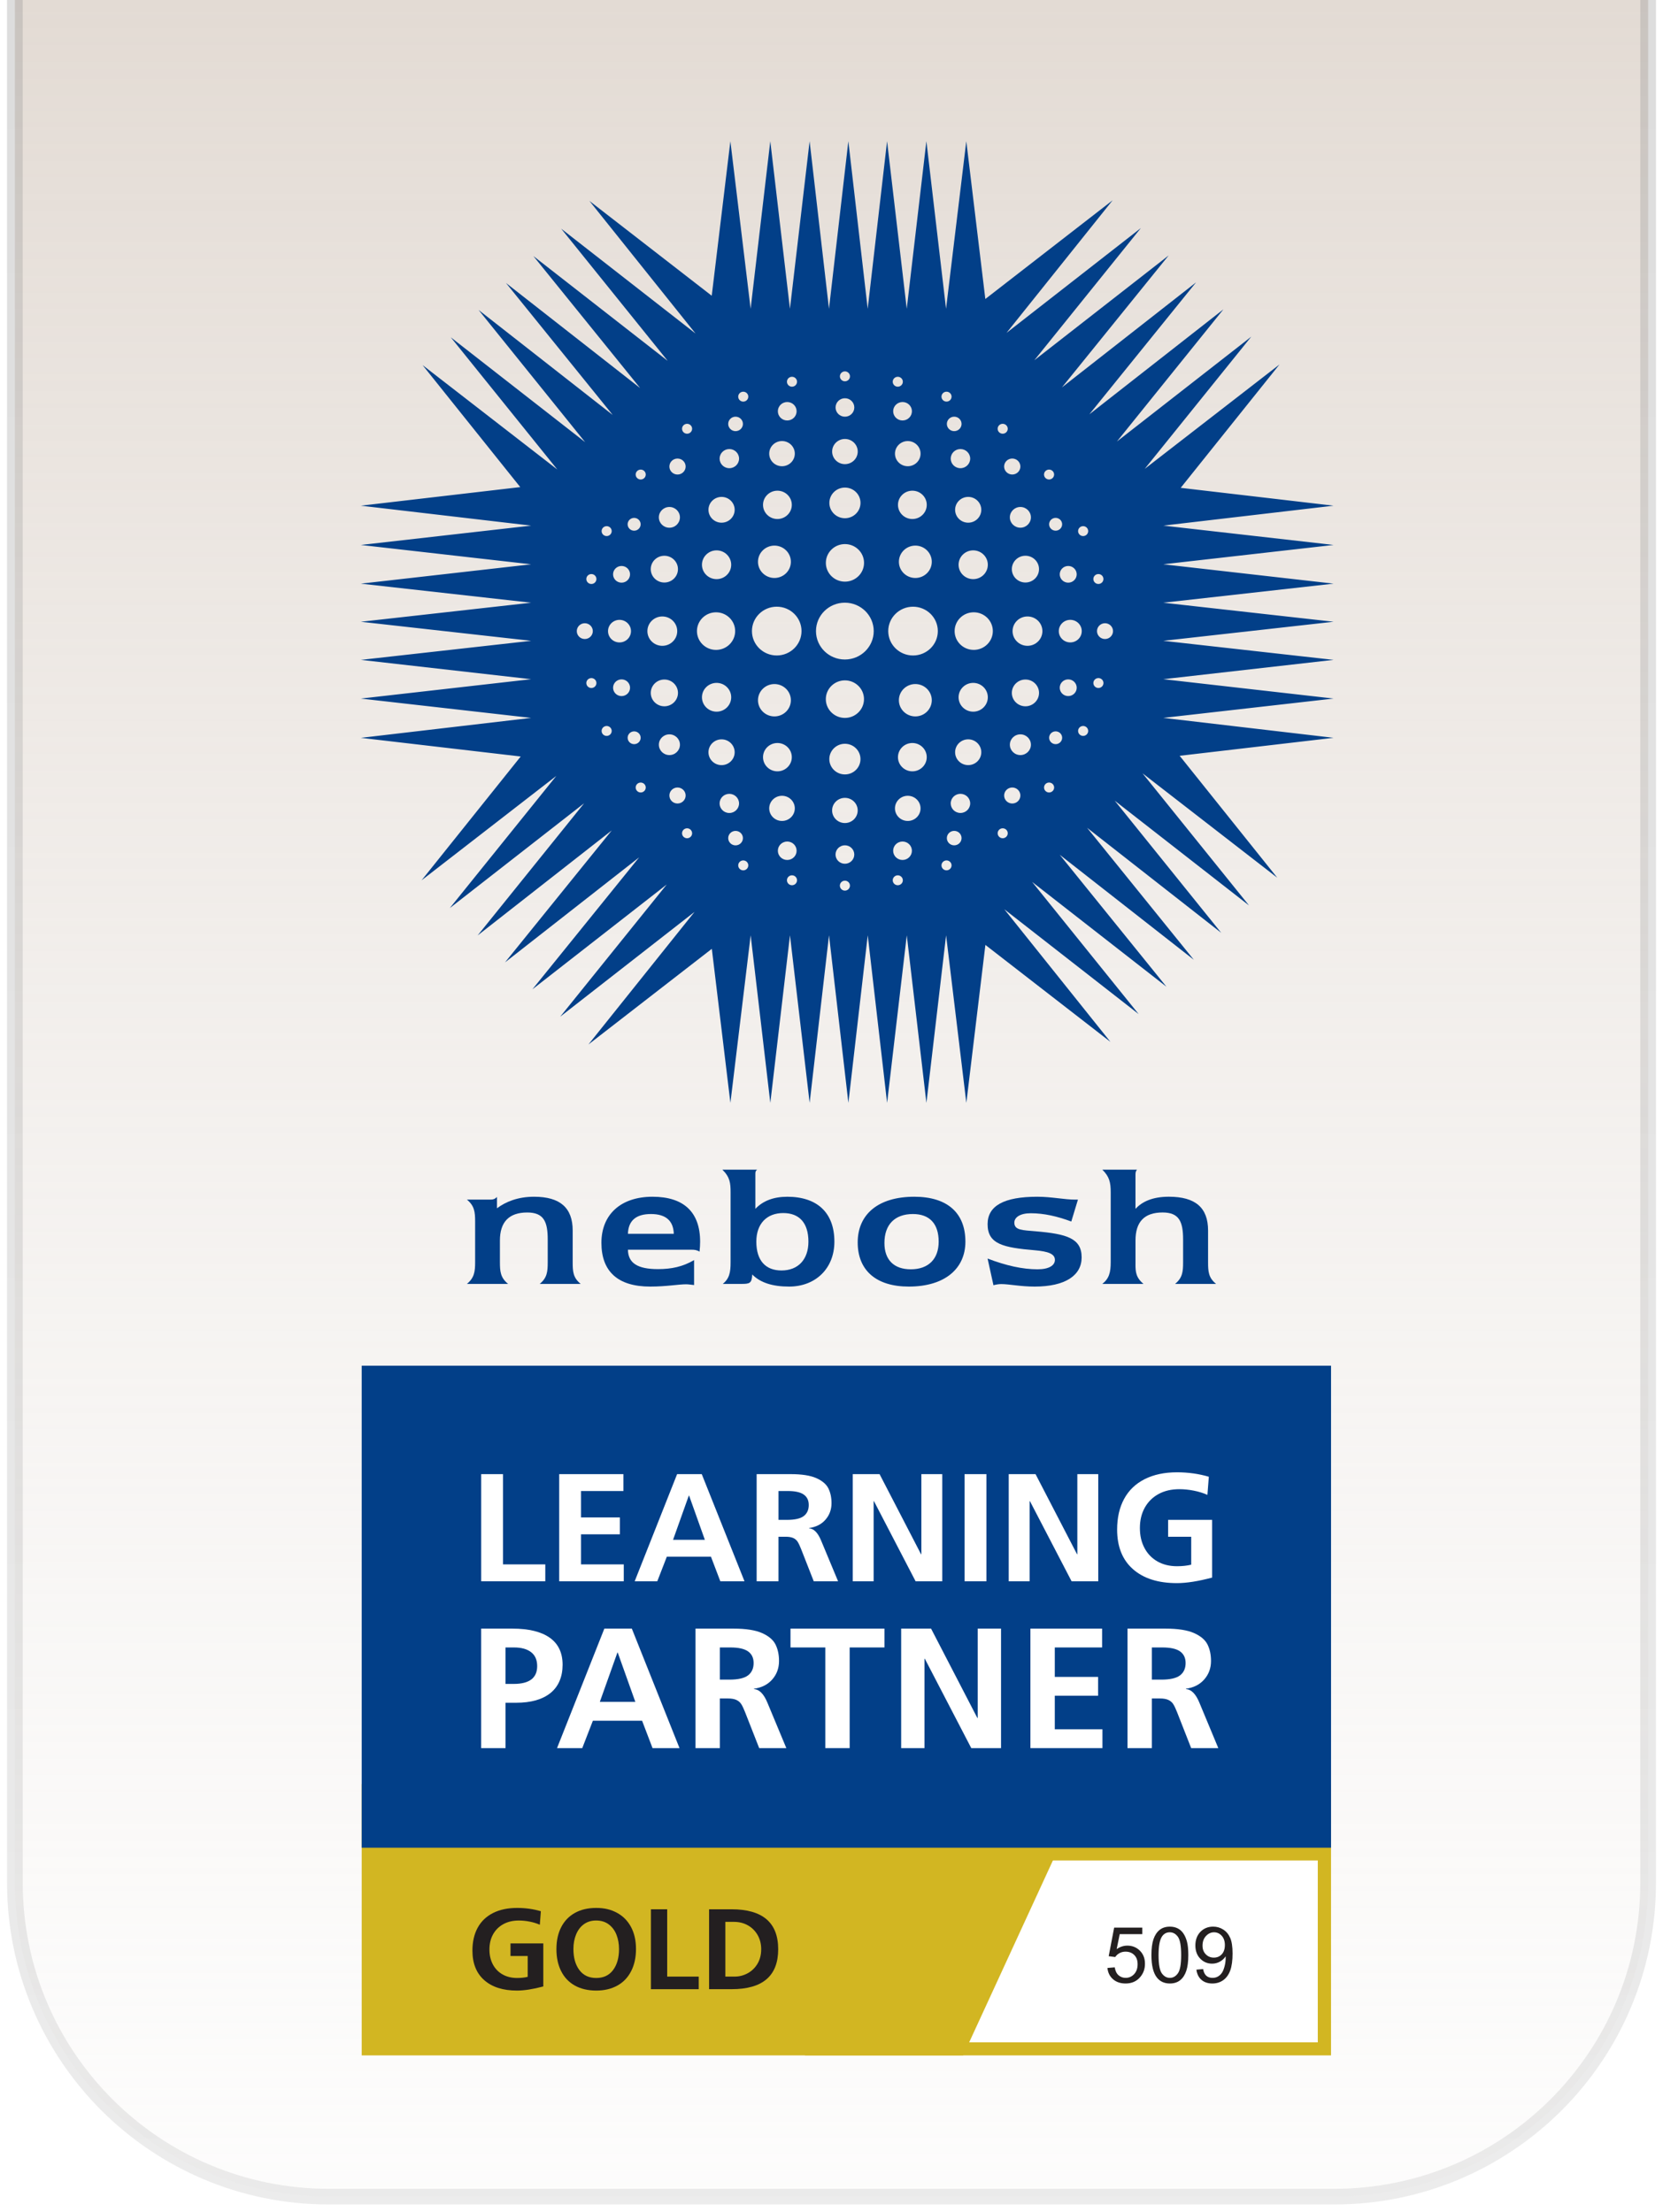 <svg xmlns="http://www.w3.org/2000/svg" width="106" height="141" viewBox="0 0 106 141" fill="none"><g filter="url(#filter0_b_304_614)"><path d="M0.949 0H105.052V120C105.052 131.046 96.097 140 85.052 140H20.949C9.904 140 0.949 131.046 0.949 120V0Z" fill="url(#paint0_linear_304_614)"></path><path d="M0.949 0H105.052H0.949ZM105.552 120C105.552 131.322 96.374 140.5 85.052 140.5H20.949C9.627 140.5 0.449 131.322 0.449 120H1.449C1.449 130.77 10.18 139.5 20.949 139.5H85.052C95.821 139.5 104.552 130.77 104.552 120H105.552ZM20.949 140.5C9.627 140.5 0.449 131.322 0.449 120V0H1.449V120C1.449 130.77 10.18 139.5 20.949 139.5V140.5ZM105.552 0V120C105.552 131.322 96.374 140.5 85.052 140.5V139.5C95.821 139.5 104.552 130.77 104.552 120V0H105.552Z" fill="url(#paint1_linear_304_614)" fill-opacity="0.3"></path></g><g clip-path="url(#clip0_304_614)"><path d="M51.318 131H84.84V113.71H42.743L51.318 131Z" fill="#D2B622"></path><path d="M50.906 130.169H83.996V118.577H42.331L50.906 130.169Z" fill="white"></path><path d="M61.392 131H23.055V113.71H69.352L61.392 131Z" fill="#D2B622"></path><path d="M32.539 123.862H34.63V126.605C33.972 126.78 33.413 126.868 32.954 126.868C32.064 126.868 31.368 126.647 30.866 126.204C30.364 125.761 30.113 125.134 30.113 124.321C30.113 123.757 30.224 123.271 30.447 122.862C30.67 122.454 30.996 122.141 31.426 121.924C31.856 121.708 32.368 121.6 32.961 121.6C33.49 121.6 33.994 121.67 34.474 121.811L34.408 122.672C34.21 122.585 33.993 122.518 33.759 122.472C33.525 122.426 33.296 122.403 33.073 122.403C32.693 122.403 32.362 122.48 32.08 122.636C31.798 122.792 31.58 123.008 31.427 123.285C31.273 123.563 31.197 123.884 31.197 124.248C31.197 124.613 31.268 124.918 31.411 125.193C31.555 125.468 31.76 125.682 32.027 125.835C32.294 125.988 32.606 126.065 32.961 126.065C33.213 126.065 33.439 126.041 33.636 125.992V124.664H32.539V123.862Z" fill="#231F20"></path><path d="M35.467 124.219C35.467 123.684 35.569 123.219 35.771 122.825C35.974 122.431 36.265 122.129 36.645 121.917C37.026 121.706 37.478 121.6 38.002 121.6C38.526 121.6 38.95 121.704 39.333 121.914C39.716 122.123 40.013 122.425 40.223 122.818C40.433 123.212 40.538 123.679 40.538 124.22C40.538 124.76 40.435 125.232 40.227 125.635C40.019 126.039 39.724 126.346 39.341 126.554C38.958 126.764 38.512 126.868 38.002 126.868C37.493 126.868 37.018 126.762 36.638 126.547C36.257 126.333 35.967 126.027 35.767 125.628C35.566 125.23 35.466 124.76 35.466 124.22L35.467 124.219ZM39.456 124.219C39.456 123.893 39.403 123.593 39.297 123.318C39.191 123.043 39.028 122.821 38.808 122.654C38.588 122.486 38.317 122.402 37.996 122.402C37.694 122.402 37.435 122.481 37.217 122.639C36.999 122.797 36.834 123.015 36.72 123.292C36.606 123.57 36.55 123.878 36.55 124.219C36.55 124.773 36.675 125.22 36.928 125.558C37.18 125.896 37.538 126.065 38.004 126.065C38.469 126.065 38.827 125.896 39.079 125.558C39.331 125.22 39.457 124.774 39.457 124.219H39.456Z" fill="#231F20"></path><path d="M42.527 121.687V125.977H44.537V126.78H41.489V121.687H42.528H42.527Z" fill="#231F20"></path><path d="M46.628 121.687C48.61 121.687 49.602 122.536 49.602 124.233C49.602 125.931 48.613 126.779 46.636 126.779H45.197V121.687H46.628V121.687ZM48.519 124.233C48.519 123.897 48.443 123.597 48.293 123.332C48.141 123.067 47.935 122.86 47.673 122.712C47.411 122.564 47.117 122.489 46.791 122.489H46.234V125.977H46.82C47.117 125.977 47.395 125.907 47.654 125.766C47.914 125.625 48.123 125.423 48.281 125.161C48.439 124.898 48.518 124.589 48.518 124.234L48.519 124.233Z" fill="#231F20"></path><path d="M84.841 87.041H23.055V117.763H84.841V87.041Z" fill="#023F88"></path><path d="M32.387 81.828H29.763C30.235 81.437 30.285 81.045 30.285 80.433V77.852C30.285 77.227 30.235 76.848 29.763 76.457H31.231C31.418 76.457 31.541 76.432 31.678 76.285V77.008C32.238 76.592 33.009 76.273 34.041 76.273C35.707 76.273 36.503 76.983 36.503 78.427V80.434C36.503 81.045 36.528 81.437 37.014 81.829H34.402C34.874 81.438 34.912 81.058 34.912 80.434V79.002C34.912 77.864 34.663 77.277 33.606 77.277C32.45 77.277 31.865 77.876 31.865 79.064V80.434C31.865 81.045 31.902 81.437 32.387 81.829V81.828Z" fill="#023F88"></path><path d="M42.947 78.635C42.923 77.803 42.437 77.375 41.492 77.375C40.547 77.375 40.05 77.79 40.025 78.635H42.947ZM43.731 81.853C43.246 81.853 42.475 81.999 41.443 81.999C39.378 81.999 38.334 81.033 38.334 79.21C38.334 77.399 39.577 76.273 41.592 76.273C43.581 76.273 44.626 77.252 44.626 79.136C44.626 79.344 44.613 79.552 44.589 79.773C44.414 79.663 44.253 79.65 44.079 79.65C44.042 79.65 44.016 79.65 43.979 79.65H40.025C40.037 80.507 40.647 80.886 41.94 80.886C42.811 80.886 43.532 80.727 44.241 80.311V81.902C44.03 81.877 43.868 81.853 43.731 81.853Z" fill="#023F88"></path><path d="M51.529 79.137C51.529 77.937 50.945 77.313 49.925 77.313C48.868 77.313 48.209 77.999 48.209 79.137C48.209 80.336 48.793 80.972 49.813 80.972C50.883 80.972 51.529 80.262 51.529 79.137ZM50.174 76.273C52.101 76.273 53.184 77.301 53.184 79.137C53.184 80.85 51.977 81.999 50.298 81.999C49.241 81.999 48.471 81.754 47.948 81.229C47.923 81.804 47.774 81.829 47.239 81.829H46.07C46.493 81.486 46.568 81.095 46.568 80.459V75.993C46.568 75.406 46.531 75.026 46.046 74.549H48.259C48.16 74.622 48.147 74.696 48.147 74.806V74.977V77.045C48.632 76.531 49.316 76.274 50.175 76.274L50.174 76.273Z" fill="#023F88"></path><path d="M56.374 79.222C56.374 80.299 56.983 80.898 58.053 80.898C59.184 80.898 59.831 80.237 59.831 79.136C59.831 77.987 59.246 77.375 58.189 77.375C57.045 77.375 56.374 78.035 56.374 79.222ZM58.277 76.273C60.379 76.273 61.535 77.301 61.535 79.136C61.535 80.862 60.216 81.999 57.928 81.999C55.839 81.999 54.67 80.959 54.67 79.185C54.67 77.386 55.988 76.273 58.277 76.273Z" fill="#023F88"></path><path d="M66.134 80.898C66.855 80.898 67.24 80.653 67.24 80.298C67.24 79.906 66.792 79.76 65.984 79.687C63.945 79.515 62.95 79.295 62.95 78.022C62.95 76.848 63.995 76.273 66.121 76.273C67.029 76.273 67.838 76.457 68.534 76.457C68.596 76.457 68.646 76.457 68.708 76.457L68.285 77.852C67.39 77.521 66.545 77.325 65.699 77.325C65.027 77.325 64.654 77.582 64.654 77.925C64.654 78.414 65.176 78.402 66.022 78.476C67.987 78.646 68.944 78.915 68.944 80.139C68.944 81.29 67.899 81.999 65.947 81.999C65.039 81.999 64.331 81.84 63.82 81.84C63.671 81.84 63.51 81.864 63.323 81.913L62.949 80.213C64.131 80.666 65.188 80.898 66.133 80.898H66.134Z" fill="#023F88"></path><path d="M72.376 80.568C72.376 81.058 72.401 81.424 72.886 81.828H70.263C70.698 81.485 70.797 81.094 70.797 80.433V75.991C70.797 75.355 70.711 74.988 70.263 74.548H72.476C72.389 74.633 72.376 74.743 72.376 74.877V74.975V77.043C72.787 76.603 73.433 76.272 74.503 76.272C76.195 76.272 77.003 76.97 77.003 78.426V80.433C77.003 81.044 77.028 81.436 77.513 81.828H74.901C75.374 81.437 75.411 81.058 75.411 80.433V79.002C75.411 77.864 75.162 77.276 74.105 77.276C72.936 77.276 72.377 77.876 72.377 79.063V80.433C72.377 80.482 72.377 80.531 72.377 80.567L72.376 80.568Z" fill="#023F88"></path><path d="M74.146 33.5L85 32.23L75.258 31.092L81.554 23.23L72.965 29.883L79.754 21.459L71.193 28.139L77.982 19.715L69.434 26.408L76.237 17.997L67.688 24.691L74.491 16.28L65.929 22.96L72.718 14.536L64.156 21.216L70.919 12.765L62.805 19.056L61.592 9L60.301 19.68L59.048 9L57.796 19.68L56.542 9L55.307 19.68L54.074 9L52.839 19.68L51.605 9L50.351 19.68L49.098 9L47.845 19.68L46.554 9L45.366 18.849L37.57 12.805L44.333 21.256L35.771 14.576L42.56 23L33.998 16.32L40.801 24.73L32.252 18.037L39.055 26.448L30.506 19.755L37.296 28.179L28.734 21.499L35.523 29.923L26.935 23.269L33.161 31.045L23 32.23L33.855 33.5L23 34.733L33.855 35.966L23 37.199L33.855 38.413L23 39.628L33.855 40.842L23 42.057L33.855 43.289L23 44.523L33.855 45.755L23 47.026L33.19 48.215L26.872 56.106L35.46 49.452L28.671 57.876L37.233 51.196L30.444 59.62L38.992 52.927L32.189 61.337L40.738 54.644L33.935 63.054L42.497 56.374L35.708 64.798L44.27 58.118L37.507 66.569L45.372 60.472L46.556 70.291L47.847 59.611L49.1 70.291L50.353 59.611L51.607 70.291L52.841 59.611L54.076 70.291L55.31 59.611L56.544 70.291L57.798 59.611L59.05 70.291L60.304 59.611L61.595 70.291L62.809 60.224L70.78 66.403L64.017 57.953L72.578 64.633L65.789 56.209L74.35 62.889L67.548 54.478L76.095 61.171L69.293 52.76L77.841 59.453L71.052 51.029L79.614 57.709L72.825 49.286L81.413 55.94L75.192 48.17L85.002 47.024L74.148 45.754L85.002 44.522L74.148 43.288L85.002 42.056L74.148 40.842L85.002 39.627L74.148 38.413L85.002 37.198L74.148 35.965L85.002 34.732L74.148 33.499L74.146 33.5ZM43.185 29.225C43.471 29.225 43.703 29.453 43.703 29.735C43.703 30.016 43.471 30.244 43.185 30.244C42.899 30.244 42.667 30.016 42.667 29.735C42.667 29.453 42.899 29.225 43.185 29.225ZM42.667 32.312C43.038 32.312 43.339 32.608 43.339 32.973C43.339 33.338 43.038 33.634 42.667 33.634C42.296 33.634 41.995 33.338 41.995 32.973C41.995 32.608 42.296 32.312 42.667 32.312ZM42.346 35.421C42.825 35.421 43.213 35.803 43.213 36.274C43.213 36.745 42.825 37.127 42.346 37.127C41.867 37.127 41.479 36.745 41.479 36.274C41.479 35.803 41.867 35.421 42.346 35.421ZM40.42 33.007C40.649 33.007 40.835 33.19 40.835 33.415C40.835 33.64 40.65 33.824 40.42 33.824C40.191 33.824 40.005 33.641 40.005 33.415C40.005 33.19 40.191 33.007 40.42 33.007ZM39.618 36.072C39.917 36.072 40.159 36.31 40.159 36.604C40.159 36.898 39.917 37.136 39.618 37.136C39.319 37.136 39.077 36.898 39.077 36.604C39.077 36.31 39.319 36.072 39.618 36.072ZM38.669 33.534C38.846 33.534 38.99 33.675 38.99 33.85C38.99 34.024 38.846 34.166 38.669 34.166C38.491 34.166 38.347 34.024 38.347 33.85C38.347 33.675 38.492 33.534 38.669 33.534ZM36.765 40.225C36.765 39.947 36.993 39.722 37.275 39.722C37.557 39.722 37.786 39.947 37.786 40.225C37.786 40.502 37.557 40.727 37.275 40.727C36.993 40.727 36.765 40.502 36.765 40.225ZM37.695 43.85C37.517 43.85 37.373 43.708 37.373 43.533C37.373 43.358 37.517 43.217 37.695 43.217C37.872 43.217 38.016 43.359 38.016 43.533C38.016 43.708 37.872 43.85 37.695 43.85ZM37.695 37.22C37.517 37.22 37.373 37.078 37.373 36.903C37.373 36.728 37.517 36.587 37.695 36.587C37.872 36.587 38.016 36.729 38.016 36.903C38.016 37.078 37.872 37.22 37.695 37.22ZM38.669 46.903C38.491 46.903 38.347 46.761 38.347 46.587C38.347 46.412 38.492 46.27 38.669 46.27C38.846 46.27 38.99 46.412 38.99 46.587C38.99 46.761 38.846 46.903 38.669 46.903ZM38.756 40.225C38.756 39.828 39.084 39.506 39.487 39.506C39.891 39.506 40.219 39.828 40.219 40.225C40.219 40.623 39.892 40.945 39.487 40.945C39.084 40.945 38.756 40.623 38.756 40.225ZM39.619 44.365C39.32 44.365 39.078 44.126 39.078 43.833C39.078 43.538 39.32 43.3 39.619 43.3C39.918 43.3 40.16 43.538 40.16 43.833C40.16 44.126 39.918 44.365 39.619 44.365ZM40.006 47.021C40.006 46.796 40.191 46.613 40.421 46.613C40.65 46.613 40.836 46.796 40.836 47.021C40.836 47.246 40.65 47.429 40.421 47.429C40.191 47.429 40.006 47.246 40.006 47.021ZM40.839 50.508C40.662 50.508 40.518 50.366 40.518 50.191C40.518 50.017 40.662 49.876 40.839 49.876C41.017 49.876 41.16 50.017 41.16 50.191C41.16 50.366 41.016 50.508 40.839 50.508ZM40.839 30.561C40.662 30.561 40.518 30.419 40.518 30.245C40.518 30.07 40.662 29.929 40.839 29.929C41.017 29.929 41.16 30.07 41.16 30.245C41.16 30.42 41.016 30.561 40.839 30.561ZM42.216 39.29C42.741 39.29 43.167 39.708 43.167 40.225C43.167 40.742 42.741 41.161 42.216 41.161C41.69 41.161 41.265 40.742 41.265 40.225C41.265 39.709 41.69 39.29 42.216 39.29ZM41.48 44.162C41.48 43.691 41.868 43.309 42.347 43.309C42.825 43.309 43.214 43.691 43.214 44.162C43.214 44.633 42.825 45.015 42.347 45.015C41.868 45.015 41.48 44.633 41.48 44.162ZM41.996 47.463C41.996 47.098 42.297 46.803 42.668 46.803C43.039 46.803 43.34 47.099 43.34 47.463C43.34 47.828 43.039 48.124 42.668 48.124C42.297 48.124 41.996 47.828 41.996 47.463ZM42.667 50.701C42.667 50.419 42.899 50.191 43.185 50.191C43.471 50.191 43.703 50.419 43.703 50.701C43.703 50.983 43.471 51.211 43.185 51.211C42.899 51.211 42.667 50.983 42.667 50.701ZM43.795 53.425C43.617 53.425 43.474 53.283 43.474 53.108C43.474 52.933 43.618 52.791 43.795 52.791C43.972 52.791 44.116 52.933 44.116 53.108C44.116 53.283 43.972 53.425 43.795 53.425ZM43.795 27.643C43.617 27.643 43.474 27.501 43.474 27.327C43.474 27.152 43.618 27.011 43.795 27.011C43.973 27.011 44.116 27.153 44.116 27.327C44.116 27.501 43.972 27.643 43.795 27.643ZM46.885 26.557C47.144 26.557 47.354 26.764 47.354 27.018C47.354 27.272 47.144 27.479 46.885 27.479C46.627 27.479 46.416 27.272 46.416 27.018C46.416 26.763 46.627 26.557 46.885 26.557ZM46.488 28.62C46.83 28.62 47.108 28.893 47.108 29.23C47.108 29.567 46.83 29.84 46.488 29.84C46.146 29.84 45.868 29.567 45.868 29.23C45.868 28.893 46.146 28.62 46.488 28.62ZM45.993 31.67C46.454 31.67 46.828 32.038 46.828 32.491C46.828 32.945 46.454 33.313 45.993 33.313C45.532 33.313 45.158 32.945 45.158 32.491C45.158 32.038 45.532 31.67 45.993 31.67ZM45.675 35.077C46.19 35.077 46.607 35.488 46.607 35.994C46.607 36.5 46.19 36.911 45.675 36.911C45.16 36.911 44.743 36.5 44.743 35.994C44.743 35.488 45.16 35.077 45.675 35.077ZM45.641 39.025C46.314 39.025 46.859 39.561 46.859 40.223C46.859 40.884 46.314 41.421 45.641 41.421C44.969 41.421 44.424 40.884 44.424 40.223C44.424 39.561 44.969 39.025 45.641 39.025ZM44.743 44.44C44.743 43.934 45.16 43.523 45.675 43.523C46.19 43.523 46.607 43.934 46.607 44.44C46.607 44.947 46.19 45.358 45.675 45.358C45.16 45.358 44.743 44.947 44.743 44.44ZM45.158 47.944C45.158 47.49 45.532 47.122 45.993 47.122C46.454 47.122 46.828 47.49 46.828 47.944C46.828 48.397 46.454 48.765 45.993 48.765C45.532 48.765 45.158 48.397 45.158 47.944ZM45.867 51.205C45.867 50.868 46.145 50.595 46.487 50.595C46.829 50.595 47.107 50.868 47.107 51.205C47.107 51.542 46.829 51.816 46.487 51.816C46.145 51.816 45.867 51.542 45.867 51.205ZM46.416 53.417C46.416 53.163 46.627 52.957 46.885 52.957C47.144 52.957 47.354 53.163 47.354 53.417C47.354 53.672 47.144 53.879 46.885 53.879C46.627 53.879 46.416 53.672 46.416 53.417ZM47.375 55.471C47.197 55.471 47.054 55.329 47.054 55.154C47.054 54.979 47.198 54.838 47.375 54.838C47.553 54.838 47.696 54.98 47.696 55.154C47.696 55.328 47.552 55.471 47.375 55.471ZM47.375 25.597C47.197 25.597 47.054 25.455 47.054 25.28C47.054 25.106 47.198 24.965 47.375 24.965C47.553 24.965 47.696 25.106 47.696 25.28C47.696 25.455 47.552 25.597 47.375 25.597ZM50.481 24.014C50.659 24.014 50.803 24.155 50.803 24.33C50.803 24.504 50.659 24.646 50.481 24.646C50.304 24.646 50.16 24.504 50.16 24.33C50.16 24.155 50.304 24.014 50.481 24.014ZM50.178 25.623C50.509 25.623 50.776 25.886 50.776 26.211C50.776 26.536 50.509 26.799 50.178 26.799C49.848 26.799 49.581 26.536 49.581 26.211C49.581 25.886 49.848 25.623 50.178 25.623ZM49.845 28.11C50.295 28.11 50.661 28.47 50.661 28.912C50.661 29.356 50.295 29.715 49.845 29.715C49.395 29.715 49.03 29.355 49.03 28.912C49.03 28.469 49.395 28.11 49.845 28.11ZM49.552 31.274C50.059 31.274 50.47 31.678 50.47 32.177C50.47 32.675 50.059 33.079 49.552 33.079C49.046 33.079 48.635 32.675 48.635 32.177C48.635 31.678 49.046 31.274 49.552 31.274ZM49.363 34.774C49.941 34.774 50.411 35.236 50.411 35.806C50.411 36.375 49.942 36.837 49.363 36.837C48.784 36.837 48.314 36.375 48.314 35.806C48.314 35.236 48.784 34.774 49.363 34.774ZM48.314 44.629C48.314 44.06 48.784 43.598 49.363 43.598C49.941 43.598 50.411 44.06 50.411 44.629C50.411 45.199 49.942 45.66 49.363 45.66C48.784 45.66 48.314 45.199 48.314 44.629ZM48.635 48.258C48.635 47.759 49.046 47.355 49.552 47.355C50.059 47.355 50.47 47.759 50.47 48.258C50.47 48.756 50.059 49.16 49.552 49.16C49.046 49.16 48.635 48.756 48.635 48.258ZM49.03 51.521C49.03 51.078 49.395 50.719 49.845 50.719C50.295 50.719 50.661 51.078 50.661 51.521C50.661 51.965 50.295 52.323 49.845 52.323C49.395 52.323 49.03 51.965 49.03 51.521ZM49.581 54.222C49.581 53.898 49.848 53.634 50.178 53.634C50.509 53.634 50.776 53.897 50.776 54.222C50.776 54.547 50.509 54.81 50.178 54.81C49.848 54.81 49.581 54.547 49.581 54.222ZM50.481 56.42C50.304 56.42 50.16 56.278 50.16 56.103C50.16 55.929 50.304 55.787 50.481 55.787C50.659 55.787 50.803 55.929 50.803 56.103C50.803 56.278 50.659 56.42 50.481 56.42ZM49.51 41.776C48.637 41.776 47.929 41.08 47.929 40.221C47.929 39.363 48.637 38.667 49.51 38.667C50.382 38.667 51.089 39.363 51.089 40.221C51.089 41.08 50.382 41.776 49.51 41.776ZM53.856 23.67C54.034 23.67 54.178 23.812 54.178 23.986C54.178 24.161 54.034 24.302 53.856 24.302C53.679 24.302 53.535 24.16 53.535 23.986C53.535 23.812 53.679 23.67 53.856 23.67ZM53.856 25.382C54.186 25.382 54.454 25.645 54.454 25.97C54.454 26.295 54.186 26.558 53.856 26.558C53.526 26.558 53.259 26.295 53.259 25.97C53.259 25.645 53.526 25.382 53.856 25.382ZM53.856 27.977C54.307 27.977 54.672 28.337 54.672 28.779C54.672 29.223 54.306 29.582 53.856 29.582C53.407 29.582 53.041 29.222 53.041 28.779C53.041 28.336 53.406 27.977 53.856 27.977ZM53.856 31.075C54.405 31.075 54.849 31.513 54.849 32.052C54.849 32.592 54.405 33.029 53.856 33.029C53.308 33.029 52.864 32.592 52.864 32.052C52.864 31.512 53.308 31.075 53.856 31.075ZM53.856 34.677C54.528 34.677 55.074 35.213 55.074 35.874C55.074 36.535 54.528 37.071 53.856 37.071C53.185 37.071 52.64 36.535 52.64 35.874C52.64 35.213 53.185 34.677 53.856 34.677ZM53.855 56.763C53.677 56.763 53.533 56.621 53.533 56.446C53.533 56.272 53.677 56.129 53.855 56.129C54.032 56.129 54.176 56.271 54.176 56.446C54.176 56.621 54.032 56.763 53.855 56.763ZM53.855 55.051C53.524 55.051 53.257 54.788 53.257 54.463C53.257 54.138 53.524 53.875 53.855 53.875C54.184 53.875 54.452 54.139 54.452 54.463C54.452 54.787 54.184 55.051 53.855 55.051ZM53.855 52.456C53.404 52.456 53.039 52.097 53.039 51.653C53.039 51.211 53.404 50.851 53.855 50.851C54.305 50.851 54.67 51.21 54.67 51.653C54.67 52.097 54.304 52.456 53.855 52.456ZM53.855 49.358C53.306 49.358 52.861 48.921 52.861 48.381C52.861 47.842 53.306 47.404 53.855 47.404C54.403 47.404 54.847 47.842 54.847 48.381C54.847 48.921 54.403 49.358 53.855 49.358ZM53.855 45.756C53.183 45.756 52.638 45.221 52.638 44.559C52.638 43.899 53.183 43.363 53.855 43.363C54.526 43.363 55.071 43.899 55.071 44.559C55.071 45.221 54.526 45.756 53.855 45.756ZM53.851 42.033C52.834 42.033 52.011 41.223 52.011 40.223C52.011 39.222 52.834 38.412 53.851 38.412C54.867 38.412 55.691 39.223 55.691 40.223C55.691 41.223 54.868 42.033 53.851 42.033ZM70.333 36.903C70.333 37.078 70.189 37.219 70.012 37.219C69.835 37.219 69.691 37.078 69.691 36.903C69.691 36.728 69.835 36.587 70.012 36.587C70.19 36.587 70.333 36.728 70.333 36.903ZM67.286 33.006C67.515 33.006 67.701 33.189 67.701 33.415C67.701 33.64 67.515 33.823 67.286 33.823C67.057 33.823 66.871 33.64 66.871 33.415C66.871 33.189 67.057 33.006 67.286 33.006ZM66.868 30.56C66.69 30.56 66.546 30.418 66.546 30.244C66.546 30.07 66.69 29.928 66.868 29.928C67.045 29.928 67.189 30.07 67.189 30.244C67.189 30.419 67.045 30.56 66.868 30.56ZM68.089 37.136C67.79 37.136 67.548 36.898 67.548 36.604C67.548 36.31 67.79 36.072 68.089 36.072C68.387 36.072 68.629 36.31 68.629 36.604C68.629 36.898 68.387 37.136 68.089 37.136ZM68.951 40.225C68.951 40.622 68.624 40.944 68.219 40.944C67.816 40.944 67.488 40.622 67.488 40.225C67.488 39.827 67.816 39.505 68.219 39.505C68.624 39.505 68.951 39.827 68.951 40.225ZM64.521 29.224C64.807 29.224 65.04 29.452 65.04 29.734C65.04 30.015 64.808 30.243 64.521 30.243C64.236 30.243 64.003 30.015 64.003 29.734C64.003 29.452 64.235 29.224 64.521 29.224ZM63.912 27.643C63.734 27.643 63.59 27.502 63.59 27.328C63.59 27.153 63.734 27.011 63.912 27.011C64.089 27.011 64.234 27.153 64.234 27.328C64.234 27.502 64.089 27.643 63.912 27.643ZM65.04 32.312C65.41 32.312 65.711 32.608 65.711 32.973C65.711 33.337 65.41 33.633 65.04 33.633C64.669 33.633 64.368 33.337 64.368 32.973C64.368 32.608 64.669 32.312 65.04 32.312ZM65.361 35.42C65.84 35.42 66.227 35.802 66.227 36.273C66.227 36.744 65.84 37.126 65.361 37.126C64.882 37.126 64.495 36.744 64.495 36.273C64.495 35.802 64.882 35.42 65.361 35.42ZM60.332 24.964C60.509 24.964 60.653 25.106 60.653 25.28C60.653 25.455 60.509 25.596 60.332 25.596C60.154 25.596 60.01 25.454 60.01 25.28C60.01 25.105 60.154 24.964 60.332 24.964ZM60.821 26.557C61.08 26.557 61.29 26.764 61.29 27.018C61.29 27.272 61.08 27.479 60.821 27.479C60.562 27.479 60.353 27.272 60.353 27.018C60.353 26.763 60.563 26.557 60.821 26.557ZM61.219 28.62C61.562 28.62 61.84 28.893 61.84 29.23C61.84 29.567 61.562 29.84 61.219 29.84C60.876 29.84 60.599 29.567 60.599 29.23C60.599 28.893 60.877 28.62 61.219 28.62ZM61.714 31.67C62.174 31.67 62.548 32.038 62.548 32.491C62.548 32.945 62.175 33.313 61.714 33.313C61.252 33.313 60.879 32.945 60.879 32.491C60.879 32.038 61.252 31.67 61.714 31.67ZM62.032 35.077C62.546 35.077 62.964 35.488 62.964 35.994C62.964 36.5 62.546 36.911 62.032 36.911C61.518 36.911 61.1 36.5 61.1 35.994C61.1 35.487 61.518 35.077 62.032 35.077ZM59.392 35.806C59.392 36.375 58.923 36.837 58.344 36.837C57.765 36.837 57.296 36.375 57.296 35.806C57.296 35.236 57.765 34.774 58.344 34.774C58.923 34.774 59.392 35.236 59.392 35.806ZM59.072 32.177C59.072 32.675 58.661 33.079 58.155 33.079C57.648 33.079 57.237 32.675 57.237 32.177C57.237 31.678 57.648 31.274 58.155 31.274C58.661 31.274 59.072 31.678 59.072 32.177ZM58.677 28.913C58.677 29.357 58.312 29.715 57.861 29.715C57.411 29.715 57.046 29.356 57.046 28.913C57.046 28.47 57.411 28.111 57.861 28.111C58.312 28.111 58.677 28.47 58.677 28.913ZM58.126 26.211C58.126 26.536 57.858 26.799 57.528 26.799C57.199 26.799 56.931 26.536 56.931 26.211C56.931 25.886 57.199 25.623 57.528 25.623C57.859 25.623 58.126 25.886 58.126 26.211ZM57.225 24.014C57.402 24.014 57.547 24.155 57.547 24.33C57.547 24.504 57.402 24.646 57.225 24.646C57.047 24.646 56.903 24.504 56.903 24.33C56.903 24.155 57.047 24.014 57.225 24.014ZM57.225 56.42C57.047 56.42 56.903 56.279 56.903 56.104C56.903 55.93 57.047 55.788 57.225 55.788C57.402 55.788 57.547 55.93 57.547 56.104C57.547 56.279 57.402 56.42 57.225 56.42ZM57.528 54.81C57.198 54.81 56.93 54.547 56.93 54.222C56.93 53.898 57.198 53.634 57.528 53.634C57.858 53.634 58.125 53.897 58.125 54.222C58.125 54.547 57.857 54.81 57.528 54.81ZM57.861 52.323C57.41 52.323 57.045 51.965 57.045 51.521C57.045 51.078 57.41 50.719 57.861 50.719C58.311 50.719 58.676 51.078 58.676 51.521C58.676 51.965 58.311 52.323 57.861 52.323ZM58.154 49.16C57.647 49.16 57.236 48.756 57.236 48.258C57.236 47.759 57.647 47.355 58.154 47.355C58.66 47.355 59.071 47.759 59.071 48.258C59.071 48.756 58.66 49.16 58.154 49.16ZM58.343 45.66C57.764 45.66 57.295 45.198 57.295 44.628C57.295 44.059 57.764 43.597 58.343 43.597C58.922 43.597 59.392 44.059 59.392 44.628C59.392 45.198 58.922 45.66 58.343 45.66ZM58.197 41.777C57.325 41.777 56.617 41.081 56.617 40.222C56.617 39.364 57.325 38.668 58.197 38.668C59.069 38.668 59.777 39.364 59.777 40.222C59.777 41.081 59.069 41.777 58.197 41.777ZM60.332 55.47C60.154 55.47 60.01 55.328 60.01 55.154C60.01 54.979 60.154 54.838 60.332 54.838C60.509 54.838 60.653 54.979 60.653 55.154C60.653 55.328 60.509 55.47 60.332 55.47ZM60.821 53.877C60.562 53.877 60.353 53.671 60.353 53.416C60.353 53.161 60.563 52.955 60.821 52.955C61.08 52.955 61.29 53.162 61.29 53.416C61.29 53.67 61.08 53.877 60.821 53.877ZM61.219 51.814C60.876 51.814 60.599 51.541 60.599 51.204C60.599 50.866 60.877 50.594 61.219 50.594C61.562 50.594 61.84 50.867 61.84 51.204C61.84 51.541 61.562 51.814 61.219 51.814ZM61.714 48.764C61.252 48.764 60.879 48.397 60.879 47.943C60.879 47.489 61.252 47.121 61.714 47.121C62.174 47.121 62.548 47.489 62.548 47.943C62.548 48.397 62.175 48.764 61.714 48.764ZM62.032 45.358C61.517 45.358 61.1 44.947 61.1 44.44C61.1 43.934 61.518 43.523 62.032 43.523C62.546 43.523 62.964 43.934 62.964 44.44C62.964 44.947 62.546 45.358 62.032 45.358ZM62.066 41.42C61.393 41.42 60.848 40.884 60.848 40.222C60.848 39.56 61.393 39.024 62.066 39.024C62.738 39.024 63.283 39.56 63.283 40.222C63.283 40.884 62.738 41.42 62.066 41.42ZM63.912 53.424C63.735 53.424 63.591 53.282 63.591 53.107C63.591 52.932 63.735 52.791 63.912 52.791C64.09 52.791 64.234 52.932 64.234 53.107C64.234 53.282 64.09 53.424 63.912 53.424ZM64.522 51.211C64.236 51.211 64.004 50.983 64.004 50.701C64.004 50.419 64.236 50.191 64.522 50.191C64.808 50.191 65.04 50.419 65.04 50.701C65.04 50.983 64.809 51.211 64.522 51.211ZM65.04 48.124C64.669 48.124 64.369 47.828 64.369 47.463C64.369 47.098 64.669 46.803 65.04 46.803C65.411 46.803 65.711 47.099 65.711 47.463C65.711 47.828 65.41 48.124 65.04 48.124ZM65.362 45.015C64.883 45.015 64.495 44.633 64.495 44.162C64.495 43.691 64.883 43.309 65.362 43.309C65.84 43.309 66.228 43.691 66.228 44.162C66.228 44.633 65.84 45.015 65.362 45.015ZM65.492 41.161C64.967 41.161 64.541 40.742 64.541 40.225C64.541 39.708 64.967 39.29 65.492 39.29C66.018 39.29 66.443 39.708 66.443 40.225C66.443 40.742 66.017 41.161 65.492 41.161ZM66.869 50.508C66.691 50.508 66.548 50.366 66.548 50.191C66.548 50.017 66.692 49.875 66.869 49.875C67.047 49.875 67.191 50.017 67.191 50.191C67.191 50.366 67.047 50.508 66.869 50.508ZM67.287 47.428C67.058 47.428 66.872 47.245 66.872 47.02C66.872 46.795 67.058 46.612 67.287 46.612C67.516 46.612 67.702 46.795 67.702 47.02C67.702 47.245 67.516 47.428 67.287 47.428ZM68.089 44.364C67.79 44.364 67.548 44.126 67.548 43.832C67.548 43.538 67.79 43.3 68.089 43.3C68.388 43.3 68.63 43.538 68.63 43.832C68.63 44.126 68.387 44.364 68.089 44.364ZM69.04 46.903C68.862 46.903 68.718 46.761 68.718 46.586C68.718 46.411 68.862 46.27 69.04 46.27C69.217 46.27 69.361 46.412 69.361 46.586C69.361 46.76 69.217 46.903 69.04 46.903ZM69.04 34.166C68.862 34.166 68.718 34.024 68.718 33.85C68.718 33.675 68.862 33.534 69.04 33.534C69.217 33.534 69.361 33.675 69.361 33.85C69.361 34.025 69.217 34.166 69.04 34.166ZM70.014 43.849C69.836 43.849 69.692 43.707 69.692 43.532C69.692 43.357 69.836 43.216 70.014 43.216C70.191 43.216 70.335 43.358 70.335 43.532C70.335 43.706 70.191 43.849 70.014 43.849ZM70.433 40.727C70.151 40.727 69.923 40.501 69.923 40.224C69.923 39.947 70.151 39.721 70.433 39.721C70.716 39.721 70.944 39.947 70.944 40.224C70.944 40.501 70.716 40.727 70.433 40.727Z" fill="#023F88"></path><path d="M32.063 93.953V99.705H34.757V100.781H30.671V93.953H32.063Z" fill="white"></path><path d="M39.738 93.953V95.029H37.034V96.712H39.51V97.788H37.034V99.706H39.759V100.782H35.643V93.954H39.739L39.738 93.953Z" fill="white"></path><path d="M42.503 99.216L41.896 100.781H40.455L43.159 93.953H44.73L47.454 100.781H45.913L45.317 99.216H42.503ZM42.9 98.14H44.928L43.924 95.323H43.904L42.9 98.14Z" fill="white"></path><path d="M50.078 97.945H49.621V100.781H48.229V93.953H50.406C51.109 93.953 51.65 94.038 52.032 94.207C52.413 94.377 52.67 94.596 52.802 94.863C52.934 95.13 53.001 95.443 53.001 95.802C53.001 96.213 52.871 96.565 52.613 96.859C52.355 97.152 52.006 97.328 51.569 97.387V97.406C51.874 97.426 52.129 97.684 52.335 98.179L53.419 100.781H51.868L51.062 98.726C50.983 98.524 50.91 98.371 50.844 98.266C50.778 98.162 50.685 98.082 50.566 98.026C50.446 97.972 50.283 97.943 50.078 97.943V97.945ZM51.55 95.92C51.55 95.626 51.444 95.405 51.232 95.255C51.02 95.105 50.682 95.029 50.218 95.029H49.622V96.868H50.158C50.662 96.868 51.02 96.787 51.232 96.624C51.444 96.461 51.55 96.226 51.55 95.92Z" fill="white"></path><path d="M55.686 95.675V100.781H54.353V93.953H56.064L58.708 99.059H58.728V93.953H60.06V100.781H58.36L55.706 95.675H55.686Z" fill="white"></path><path d="M62.874 93.953V100.781H61.482V93.953H62.874Z" fill="white"></path><path d="M65.628 95.675V100.781H64.296V93.953H66.006L68.651 99.059H68.67V93.953H70.003V100.781H68.303L65.648 95.675H65.628Z" fill="white"></path><path d="M74.457 96.868H77.261V100.546C76.379 100.781 75.63 100.899 75.014 100.899C73.821 100.899 72.888 100.602 72.215 100.009C71.542 99.415 71.206 98.574 71.206 97.485C71.206 96.728 71.355 96.076 71.653 95.528C71.951 94.98 72.388 94.561 72.965 94.271C73.541 93.981 74.227 93.836 75.023 93.836C75.732 93.836 76.408 93.93 77.051 94.119L76.961 95.274C76.696 95.156 76.406 95.067 76.091 95.005C75.776 94.943 75.47 94.912 75.172 94.912C74.662 94.912 74.217 95.016 73.84 95.224C73.462 95.433 73.17 95.724 72.965 96.095C72.759 96.467 72.657 96.897 72.657 97.386C72.657 97.875 72.753 98.285 72.945 98.653C73.138 99.021 73.413 99.308 73.77 99.514C74.128 99.719 74.546 99.822 75.023 99.822C75.361 99.822 75.662 99.789 75.928 99.724V97.943H74.456V96.867L74.457 96.868Z" fill="white"></path><path d="M32.666 103.799C33.701 103.799 34.492 103.992 35.039 104.377C35.586 104.763 35.86 105.338 35.86 106.101C35.86 106.865 35.603 107.487 35.089 107.902C34.576 108.316 33.845 108.524 32.899 108.524H32.222V111.415H30.669V103.799H32.665H32.666ZM34.24 106.189C34.24 105.796 34.111 105.5 33.852 105.299C33.593 105.1 33.231 104.999 32.765 104.999H32.221V107.323H32.743C33.741 107.323 34.24 106.945 34.24 106.188L34.24 106.189Z" fill="white"></path><path d="M37.79 109.669L37.113 111.415H35.505L38.521 103.799H40.273L43.312 111.415H41.593L40.927 109.669H37.789H37.79ZM38.233 108.468H40.496L39.375 105.326H39.353L38.233 108.468Z" fill="white"></path><path d="M46.395 108.25H45.885V111.415H44.332V103.799H46.761C47.545 103.799 48.149 103.894 48.574 104.083C48.999 104.272 49.286 104.516 49.433 104.814C49.581 105.112 49.655 105.461 49.655 105.861C49.655 106.32 49.511 106.712 49.223 107.04C48.934 107.367 48.546 107.564 48.058 107.629V107.651C48.398 107.673 48.683 107.96 48.912 108.513L50.121 111.415H48.391L47.492 109.124C47.403 108.899 47.322 108.727 47.248 108.611C47.174 108.495 47.07 108.406 46.937 108.344C46.804 108.282 46.623 108.251 46.394 108.251L46.395 108.25ZM48.036 105.992C48.036 105.665 47.918 105.417 47.681 105.25C47.445 105.082 47.067 104.999 46.55 104.999H45.885V107.05H46.484C47.046 107.05 47.445 106.959 47.681 106.778C47.918 106.596 48.036 106.334 48.036 105.992Z" fill="white"></path><path d="M50.387 104.999V103.799H56.375V104.999H54.158V111.415H52.605V104.999H50.387Z" fill="white"></path><path d="M58.926 105.719V111.415H57.44V103.799H59.347L62.297 109.494H62.319V103.799H63.806V111.415H61.909L58.949 105.719H58.926H58.926Z" fill="white"></path><path d="M70.248 103.799V104.999H67.232V106.876H69.993V108.076H67.232V110.215H70.27V111.415H65.679V103.799H70.248Z" fill="white"></path><path d="M73.93 108.25H73.419V111.415H71.867V103.799H74.296C75.079 103.799 75.683 103.894 76.109 104.083C76.534 104.272 76.82 104.516 76.968 104.814C77.116 105.112 77.19 105.461 77.19 105.861C77.19 106.32 77.046 106.712 76.757 107.04C76.469 107.367 76.081 107.564 75.593 107.629V107.651C75.933 107.673 76.218 107.96 76.447 108.513L77.655 111.415H75.925L75.027 109.124C74.938 108.899 74.857 108.727 74.783 108.611C74.709 108.495 74.605 108.406 74.472 108.344C74.339 108.282 74.158 108.251 73.928 108.251L73.93 108.25ZM75.571 105.992C75.571 105.665 75.452 105.417 75.216 105.25C74.979 105.082 74.602 104.999 74.085 104.999H73.419V107.05H74.019C74.58 107.05 74.979 106.959 75.216 106.778C75.453 106.596 75.571 106.334 75.571 105.992H75.571Z" fill="white"></path><path d="M70.59 125.426L71.054 125.387C71.089 125.61 71.168 125.778 71.294 125.889C71.42 126.001 71.572 126.057 71.749 126.057C71.962 126.057 72.142 125.978 72.29 125.82C72.437 125.661 72.511 125.452 72.511 125.19C72.511 124.929 72.44 124.746 72.298 124.602C72.156 124.458 71.97 124.387 71.741 124.387C71.598 124.387 71.469 124.419 71.355 124.483C71.24 124.547 71.15 124.629 71.084 124.73L70.668 124.677L71.017 122.855H72.811V123.271H71.371L71.177 124.225C71.393 124.076 71.621 124.003 71.859 124.003C72.173 124.003 72.439 124.11 72.656 124.325C72.872 124.54 72.98 124.816 72.98 125.152C72.98 125.489 72.885 125.751 72.695 125.985C72.464 126.272 72.147 126.416 71.747 126.416C71.419 126.416 71.152 126.326 70.944 126.145C70.737 125.964 70.618 125.725 70.588 125.426H70.59Z" fill="#231F20"></path><path d="M73.392 124.606C73.392 124.187 73.436 123.848 73.523 123.593C73.611 123.338 73.742 123.14 73.914 123.001C74.087 122.862 74.305 122.793 74.567 122.793C74.761 122.793 74.93 122.832 75.077 122.908C75.223 122.984 75.343 123.095 75.438 123.24C75.534 123.384 75.609 123.56 75.662 123.767C75.716 123.974 75.743 124.254 75.743 124.606C75.743 125.022 75.7 125.358 75.613 125.614C75.527 125.87 75.397 126.068 75.224 126.207C75.051 126.346 74.832 126.416 74.568 126.416C74.22 126.416 73.947 126.293 73.749 126.048C73.511 125.753 73.392 125.272 73.392 124.606ZM73.847 124.606C73.847 125.188 73.916 125.576 74.054 125.769C74.193 125.961 74.364 126.058 74.567 126.058C74.771 126.058 74.942 125.961 75.08 125.767C75.219 125.574 75.288 125.186 75.288 124.605C75.288 124.024 75.219 123.633 75.08 123.441C74.942 123.249 74.769 123.153 74.562 123.153C74.356 123.153 74.196 123.238 74.075 123.407C73.923 123.623 73.847 124.023 73.847 124.605V124.606Z" fill="#231F20"></path><path d="M76.26 125.535L76.686 125.497C76.722 125.694 76.791 125.836 76.892 125.925C76.994 126.014 77.125 126.058 77.284 126.058C77.42 126.058 77.539 126.028 77.642 125.966C77.744 125.904 77.829 125.822 77.894 125.72C77.96 125.617 78.014 125.479 78.059 125.305C78.104 125.13 78.125 124.953 78.125 124.772C78.125 124.753 78.125 124.724 78.123 124.685C78.034 124.824 77.913 124.936 77.76 125.022C77.606 125.108 77.44 125.152 77.261 125.152C76.962 125.152 76.71 125.045 76.503 124.832C76.297 124.62 76.193 124.339 76.193 123.99C76.193 123.642 76.301 123.341 76.517 123.121C76.732 122.902 77.002 122.792 77.327 122.792C77.561 122.792 77.776 122.854 77.97 122.979C78.165 123.103 78.312 123.28 78.413 123.51C78.514 123.74 78.564 124.073 78.564 124.509C78.564 124.945 78.514 125.323 78.414 125.592C78.314 125.86 78.165 126.065 77.968 126.205C77.771 126.346 77.539 126.416 77.273 126.416C76.991 126.416 76.761 126.339 76.582 126.185C76.403 126.03 76.296 125.814 76.259 125.535L76.26 125.535ZM78.074 123.969C78.074 123.719 78.006 123.52 77.871 123.373C77.736 123.227 77.573 123.153 77.382 123.153C77.192 123.153 77.014 123.232 76.868 123.391C76.722 123.549 76.649 123.753 76.649 124.005C76.649 124.231 76.718 124.415 76.857 124.556C76.995 124.697 77.166 124.768 77.37 124.768C77.573 124.768 77.743 124.698 77.875 124.556C78.007 124.415 78.073 124.22 78.073 123.969H78.074Z" fill="#231F20"></path></g><defs><filter id="filter0_b_304_614" x="-27.551" y="-28" width="161.103" height="196.5" filterUnits="userSpaceOnUse" color-interpolation-filters="sRGB"><feGaussianBlur stdDeviation="14"></feGaussianBlur></filter><linearGradient id="paint0_linear_304_614" x1="53" y1="-68" x2="53" y2="173" gradientUnits="userSpaceOnUse"><stop stop-color="#CCBDB0"></stop><stop offset="1" stop-color="#FBFBFB" stop-opacity="0.1"></stop></linearGradient><linearGradient id="paint1_linear_304_614" x1="53.001" y1="0" x2="53.001" y2="140" gradientUnits="userSpaceOnUse"><stop stop-color="#8E8E8E"></stop><stop offset="1" stop-color="#C1C1C1"></stop></linearGradient><clipPath id="clip0_304_614"><rect width="62" height="122" fill="white" transform="translate(23 9)"></rect></clipPath></defs></svg>